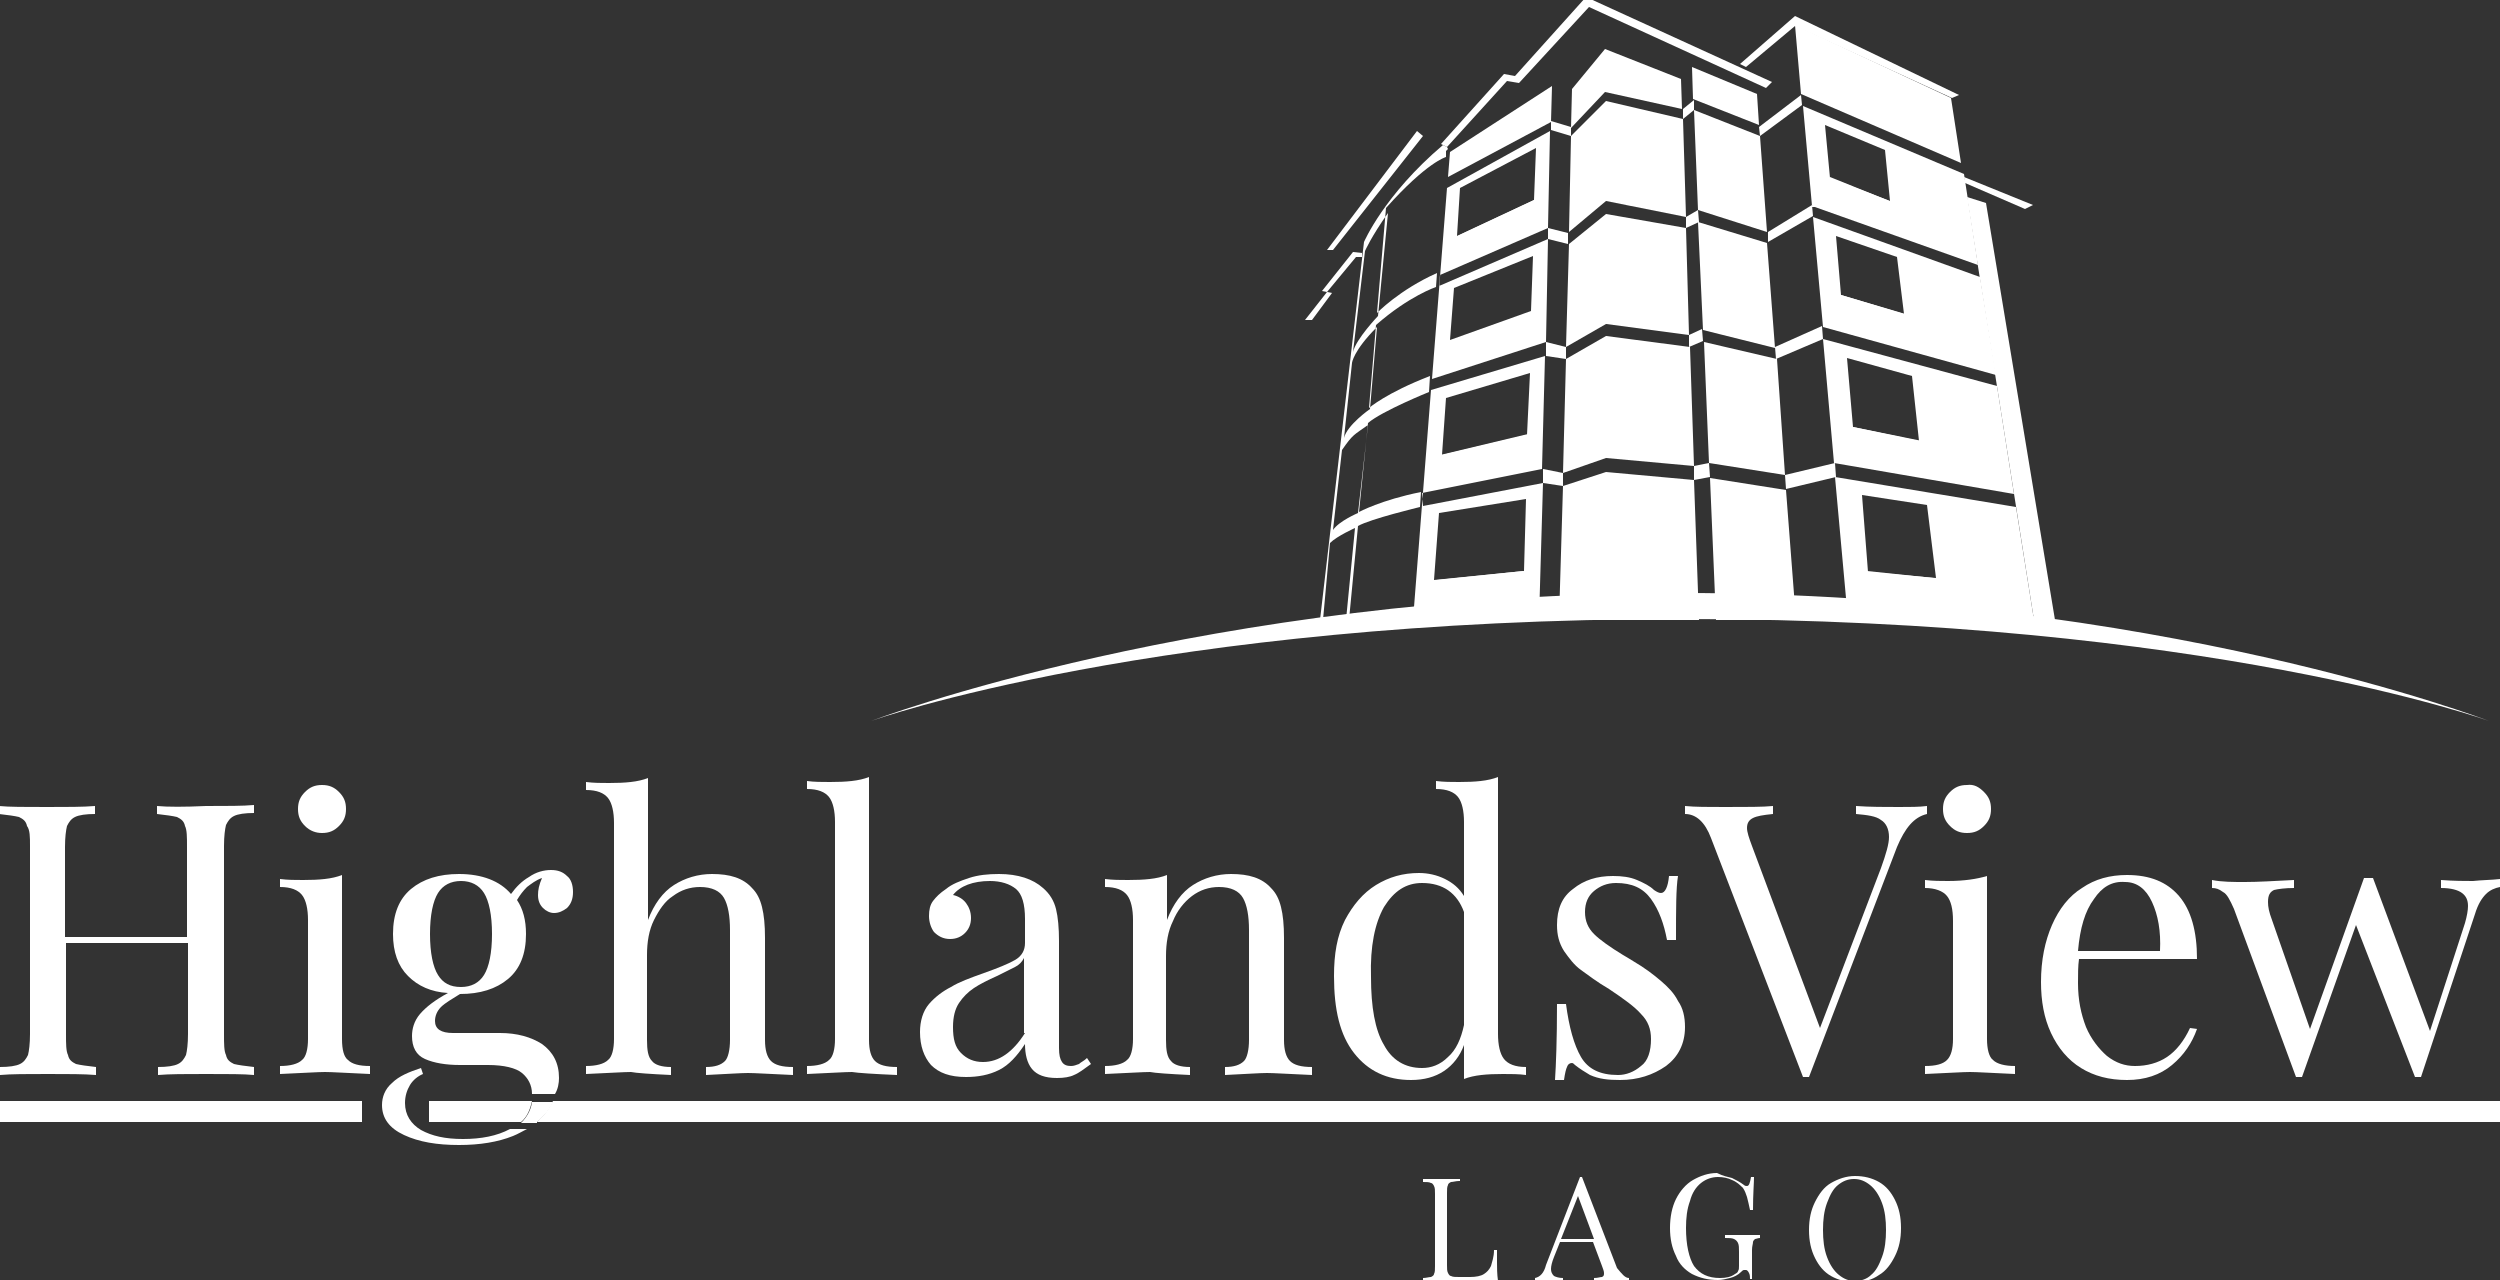 <?xml version="1.0" encoding="utf-8"?>
<!-- Generator: Adobe Illustrator 21.0.2, SVG Export Plug-In . SVG Version: 6.00 Build 0)  -->
<svg version="1.1" id="Layer_1" xmlns="http://www.w3.org/2000/svg" xmlns:xlink="http://www.w3.org/1999/xlink" x="0px" y="0px"
	 viewBox="0 0 250 128" style="enable-background:new 0 0 250 128;" xml:space="preserve">
<rect x="0" y="0" width="250" height="128" fill="#333333" stroke="none"/>
<style type="text/css">
	.st0{fill:#FFFFFF;}
</style>
<g>
	<g>
		<path class="st0" d="M145.9,118.1c-0.3,0-0.6,0.1-0.8,0.1c-0.2,0.1-0.3,0.2-0.3,0.3c-0.1,0.2-0.1,0.4-0.1,0.8v7.2
			c0,0.4,0,0.6,0.1,0.8c0.1,0.2,0.2,0.3,0.3,0.3c0.2,0.1,0.4,0.1,0.8,0.1h1.1c0.6,0,1.1-0.1,1.4-0.3c0.3-0.2,0.5-0.4,0.7-0.8
			c0.1-0.4,0.3-0.9,0.3-1.6h0.3c0,0.3,0,0.7,0,1.2c0,0.5,0,1.2,0.1,1.9c-0.7,0-1.8,0-3.3,0c-1.9,0-3.3,0-4.2,0v-0.3
			c0.3,0,0.6-0.1,0.8-0.1c0.2-0.1,0.3-0.2,0.3-0.3c0.1-0.2,0.1-0.4,0.1-0.8v-7.2c0-0.4,0-0.6-0.1-0.8c-0.1-0.2-0.2-0.3-0.3-0.3
			c-0.2-0.1-0.4-0.1-0.8-0.1v-0.3c0.4,0,1,0,1.9,0c0.8,0,1.4,0,1.8,0V118.1z"/>
		<path class="st0" d="M162.9,127.8v0.3c-0.4,0-0.9,0-1.6,0c-0.8,0-1.4,0-1.9,0v-0.3c0.4,0,0.6-0.1,0.8-0.1c0.2-0.1,0.2-0.2,0.2-0.4
			c0-0.2-0.1-0.4-0.2-0.7l-0.9-2.4H156l-0.6,1.5c-0.2,0.5-0.3,0.9-0.3,1.2c0,0.3,0.1,0.5,0.3,0.7c0.2,0.1,0.5,0.2,0.9,0.2v0.3
			c-0.6,0-1.1,0-1.7,0c-0.4,0-0.8,0-1.1,0v-0.3c0.5-0.1,0.9-0.5,1.1-1.3l3.4-8.8h0.2l3.5,9.1C162.2,127.4,162.5,127.8,162.9,127.8z
			 M159.4,123.9l-1.6-4.3l-1.7,4.3H159.4z"/>
		<path class="st0" d="M173.2,117.8c0.4,0.2,0.8,0.4,1.2,0.7c0.1,0.1,0.2,0.1,0.3,0.1c0.2,0,0.3-0.3,0.4-0.9h0.3
			c0,0.6-0.1,1.7-0.1,3.3H175c-0.1-0.5-0.2-0.9-0.3-1.3c-0.1-0.3-0.2-0.6-0.4-0.9c-0.3-0.3-0.6-0.6-1.1-0.8
			c-0.4-0.2-0.9-0.3-1.4-0.3c-0.6,0-1.2,0.2-1.7,0.6c-0.5,0.4-0.9,1-1.1,1.8c-0.3,0.8-0.4,1.7-0.4,2.7c0,1.7,0.3,3,0.8,3.8
			c0.6,0.8,1.4,1.2,2.6,1.2c0.6,0,1.1-0.1,1.5-0.4c0.2-0.1,0.3-0.2,0.3-0.3c0.1-0.1,0.1-0.3,0.1-0.5v-1.4c0-0.4,0-0.7-0.1-0.9
			c-0.1-0.2-0.2-0.3-0.4-0.4s-0.5-0.1-0.9-0.1v-0.3c0.5,0,1.2,0,2,0c0.7,0,1.2,0,1.5,0v0.3c-0.2,0-0.4,0.1-0.5,0.1
			c-0.1,0.1-0.2,0.2-0.2,0.3c0,0.2-0.1,0.4-0.1,0.8v2.9H175c0-0.2,0-0.4-0.1-0.6c-0.1-0.2-0.2-0.3-0.3-0.3c-0.1,0-0.1,0-0.2,0
			c-0.1,0-0.2,0.1-0.3,0.2c-0.3,0.3-0.7,0.5-1.1,0.6c-0.4,0.1-0.8,0.2-1.2,0.2c-1,0-1.8-0.2-2.6-0.6c-0.7-0.4-1.3-1-1.6-1.8
			c-0.4-0.8-0.6-1.7-0.6-2.8c0-1.1,0.2-2.1,0.6-2.9c0.4-0.8,1-1.5,1.7-1.9c0.7-0.4,1.5-0.7,2.4-0.7
			C172.3,117.6,172.8,117.7,173.2,117.8z"/>
		<path class="st0" d="M187.9,118.2c0.7,0.4,1.2,1,1.6,1.8c0.4,0.8,0.6,1.7,0.6,2.8c0,1.1-0.2,2-0.6,2.8c-0.4,0.8-0.9,1.5-1.6,1.9
			c-0.7,0.5-1.5,0.7-2.4,0.7c-0.9,0-1.7-0.2-2.4-0.6c-0.7-0.4-1.2-1-1.6-1.8c-0.4-0.8-0.6-1.7-0.6-2.8c0-1.1,0.2-2,0.6-2.8
			c0.4-0.8,0.9-1.5,1.6-1.9s1.5-0.7,2.4-0.7C186.4,117.6,187.2,117.8,187.9,118.2z M183.8,118.5c-0.5,0.4-0.8,1-1.1,1.8
			c-0.3,0.8-0.4,1.7-0.4,2.7c0,1,0.1,1.9,0.4,2.7s0.7,1.4,1.2,1.8c0.5,0.4,1,0.6,1.6,0.6c0.6,0,1.2-0.2,1.6-0.6
			c0.5-0.4,0.8-1,1.1-1.8c0.3-0.8,0.4-1.7,0.4-2.7c0-1-0.1-1.9-0.4-2.7c-0.3-0.8-0.7-1.4-1.2-1.8c-0.5-0.4-1-0.6-1.6-0.6
			C184.8,117.9,184.3,118.1,183.8,118.5z"/>
	</g>
	<g>
		<path class="st0" d="M155.1,12.2l-10.3,5.5l0.2-2.5l10.2-6.6L155.1,12.2L155.1,12.2z M154.8,23.9l-0.2,10.3l-11.4,3.7l1.5-19.1
			l10.3-5.7l-0.2,9.7l0,0l-10.8,4.7l-0.1,1.1L154.8,23.9z M145.7,23.6l7.7-3.6l0.2-5.2l-7.6,4L145.7,23.6z M153.3,25.6l-7.9,3.2
			l-0.4,5.2l8.1-2.9L153.3,25.6z M142.3,50.6l12-2.3L153.9,62h-12.6l1.8-23l11.4-3.4l-0.3,11.3l-12,2.4L142.3,50.6z M144.2,45.5
			l8.5-2l0.3-6.2l-8.4,2.5L144.2,45.5z M143.4,58l9-0.9l0.2-7.2l-8.7,1.4L143.4,58z M160.6,20.1l8,1.6l0,0l-0.3-9.8l-7.7-1.8
			l-3.5,3.5l-0.2,9.6L160.6,20.1z M144.7,18.8L144.7,18.8l0.1-1.1L144.7,18.8z M157.1,13.6l0-0.9l-2-0.6l0,0.9L157.1,13.6z
			 M156.8,23.3l-2-0.5l0,1.1l2,0.5L156.8,23.3L156.8,23.3z M156.6,34.7L156.6,34.7l-2-0.5l0,0l0,1.4l2,0.3L156.6,34.7z M156.3,47.3
			l-2-0.4l0,1.4l2,0.3L156.3,47.3L156.3,47.3z M180.1,9.4l-0.6-6.9l15.6,7.3l1,6.5L180.1,9.4z M196.4,17.4l1.4,9.1l-16.6-5.9
			l-0.9-10l0,0L196.4,17.4z M189,20.1l-0.5-5.1l-6-2.5l0.5,5.3L189,20.1z M203.4,62h-18.6l-1.3-14.3l18.1,3L203.4,62z M193.6,57.8
			l-0.9-7.3l-6.5-1l0.6,7.7L193.6,57.8z M198,27.7l1.6,9.8l-17.3-4.8l-1-11L198,27.7z M190.4,31.4l-0.7-5.7l-6.1-2.1l0.5,5.9
			L190.4,31.4z M183.4,46.3l-1.1-12.4l17.4,4.7l1.7,10.8L183.4,46.3z M184.7,35.8l0.6,6.9l6.6,1.4l-0.7-6.5L184.7,35.8z M170.4,34.2
			l0.5,12.1l7.6,1.2l-0.8-11.6L170.4,34.2z M175.7,9.4l-6.5-2.7l0.1,3.2l6.6,2.6L175.7,9.4z M170.3,33l7.2,1.8l-0.8-10.5l-6.9-2.1
			L170.3,33z M176.7,23.2l-0.7-9.6l-6.6-2.6l0.4,10L176.7,23.2z M171.6,62h8l-1-13l-7.6-1.2L171.6,62z M168.2,10.9l-0.1-3l-7.6-3
			l-3.3,4l-0.1,3.9l3.4-3.6L168.2,10.9z M160.6,47.2l-4.3,1.4L155.9,62h4.7h9.3L169.4,48l0,0L160.6,47.2z M168.9,33.5l-0.3-10.7
			l-8-1.4l-3.7,3l-0.3,10.3l4-2.3L168.9,33.5z M160.6,33.6l-4,2.3l-0.3,11.4l4.3-1.5l8.8,0.8L169,34.7L160.6,33.6z M169.4,11l0-1
			l-1.1,0.9l0,1L169.4,11z M180.2,10.5l-0.1-1l-4.2,3.2h0l0.1,0.9L180.2,10.5z M176.8,24.2l4.5-2.6l-0.1-1.1l-4.4,2.7L176.8,24.2z
			 M169.9,22.2l-0.1-1.2l-1.2,0.7l0,1.1L169.9,22.2L169.9,22.2z M168.9,33.5l0,1.2l1.4-0.6l-0.1-1.2L168.9,33.5z M177.6,35.9
			L177.6,35.9l4.7-2l-0.1-1.3l-4.7,2.1L177.6,35.9z M178.5,47.5l0.1,1.4l5-1.2l-0.1-1.4L178.5,47.5z M169.4,46.6l0,1.4l1.6-0.3
			l-0.1-1.4L169.4,46.6z"/>
		<polygon class="st0" points="196.7,19.7 198.6,20.3 205.5,62 203.4,62 		"/>
		<polygon class="st0" points="196.5,18.3 202.5,20.9 203.3,20.5 196.4,17.7 		"/>
		<polygon class="st0" points="174,6.4 174.6,6.7 179.5,2.6 195.2,9.8 195.9,9.5 179.5,1.6 		"/>
		<polygon class="st0" points="144.1,14.4 144.7,14.7 150.7,8.1 151.9,8.3 158.9,0.7 176.6,8.8 177.2,8.2 158.6,-0.3 151.5,7.6 
			150.4,7.4 		"/>
		<path class="st0" d="M144.7,14.7l-0.4-0.2c-5.9,5-7.9,9.7-7.9,9.7L132,62h0.3l0.7-7.7c0.7-0.7,2.5-1.5,2.5-1.5l-0.9,9.2h0.3
			l0.9-9.4c1.2-0.7,6.2-1.9,6.2-1.9l0.1-1.5c-4,0.8-6.2,2-6.2,2l0.9-8.9c1.4-1.2,6.1-3.1,6.1-3.1l0.1-1.6c-4.4,1.7-6.1,3.2-6.1,3.2
			l0.7-8.3c3.3-2.9,6-3.8,6-3.8l0.1-1.4c-3.8,1.7-6,4-6,4l0.9-10.5c4.1-4.6,6-5.1,6-5.1l0-0.6l0.2-0.2L144.7,14.7z M135.8,51.3
			c0,0-1.9,0.8-2.5,1.7l0.9-8c1.1-1.6,1.2-1.5,2.6-2.5L135.8,51.3z M137,40.9c0,0-2.3,1.6-2.6,2.9l0.8-7.5c0,0,0.1-1.2,2.5-3.6
			L137,40.9z M137.8,31.6c0,0-2.2,2.3-2.5,3.6l1.2-10.1c0,0,0.6-1.4,2.3-3.8L137.8,31.6z"/>
		<polygon class="st0" points="141.7,13.1 142.3,13.6 133.3,25 132.7,25 		"/>
		<polygon class="st0" points="136.2,25.7 135.6,25.7 132.7,29.2 133.2,29.3 131.2,32 130.5,32 132.7,29.2 132.2,29.1 135.3,25.2 
			136.2,25.3 		"/>
		<polygon class="st0" points="189.7,20.4 189.3,20.9 182.5,18.3 183,17.7 		"/>
		<polygon class="st0" points="191.2,31.6 190.6,32.3 183.6,30.1 184.1,29.5 		"/>
		<polygon class="st0" points="192.7,44.2 192.1,44.8 184.8,43.3 185.3,42.7 		"/>
		<polygon class="st0" points="145.1,23.9 145.5,24.4 153.6,20.7 153.8,20.2 153.4,20 		"/>
		<polygon class="st0" points="144.4,34.3 144.8,34.7 153.4,31.8 153.6,31.3 153.2,31.2 		"/>
		<polygon class="st0" points="143.6,45.6 144,46.2 153,44.2 153.2,43.6 152.8,43.4 		"/>
		<polygon class="st0" points="194.3,57.9 193.8,58.5 186.4,57.8 186.7,57.1 		"/>
		<polygon class="st0" points="142.7,58.1 143.2,58.6 152.5,57.9 152.7,57.3 152.3,57.1 		"/>
	</g>
	<g>
		<path class="st0" d="M192.7,80.6v0.8c-1.3,0.3-2.2,1.4-3,3.3l-8.8,23h-0.3h-0.3l-9.2-23.9c-0.6-1.6-1.5-2.4-2.6-2.4v-0.8
			c1,0.1,2.3,0.1,4,0.1c2.2,0,3.8,0,4.8-0.1v0.8c-1,0.1-1.6,0.2-2,0.4c-0.4,0.2-0.6,0.5-0.6,1c0,0.4,0.2,1,0.5,1.8l6.8,18.2l6.1-16
			c0.5-1.4,0.8-2.4,0.8-3.1c0-0.8-0.3-1.4-0.8-1.7c-0.5-0.4-1.4-0.5-2.5-0.6v-0.8c1.4,0.1,2.9,0.1,4.3,0.1
			C191,80.7,191.9,80.7,192.7,80.6z"/>
		<path class="st0" d="M198.7,103.9c0,1,0.2,1.8,0.6,2.1c0.4,0.4,1.2,0.6,2.2,0.6v0.8c-2.3-0.1-3.8-0.2-4.5-0.2
			c-0.7,0-2.2,0.1-4.5,0.2v-0.8c1.1,0,1.8-0.2,2.2-0.6c0.4-0.4,0.6-1.1,0.6-2.1V92.1c0-1.2-0.2-2-0.6-2.5c-0.4-0.5-1.2-0.8-2.2-0.8
			v-0.8c0.8,0.1,1.6,0.1,2.3,0.1c1.6,0,2.9-0.2,3.9-0.5V103.9z M198.4,79.2c0.5,0.5,0.7,1,0.7,1.7c0,0.7-0.2,1.2-0.7,1.7
			c-0.5,0.5-1,0.7-1.7,0.7c-0.7,0-1.2-0.2-1.7-0.7c-0.5-0.5-0.7-1-0.7-1.7c0-0.7,0.2-1.2,0.7-1.7c0.5-0.5,1-0.7,1.7-0.7
			C197.4,78.4,197.9,78.7,198.4,79.2z"/>
		<path class="st0" d="M219.7,102.9c-0.5,1.4-1.3,2.6-2.5,3.6c-1.2,1-2.7,1.5-4.5,1.5c-1.8,0-3.3-0.4-4.6-1.2c-1.3-0.8-2.3-2-3-3.5
			c-0.7-1.5-1-3.2-1-5.1c0-2.2,0.4-4.1,1.1-5.7c0.7-1.6,1.7-2.9,3-3.7c1.3-0.9,2.8-1.3,4.5-1.3c2.3,0,4,0.7,5.2,2.1
			c1.2,1.4,1.8,3.5,1.8,6.3h-11.8c-0.1,0.7-0.1,1.5-0.1,2.4c0,1.7,0.3,3.1,0.8,4.4c0.5,1.2,1.3,2.2,2.1,2.9c0.9,0.7,1.8,1,2.8,1
			c1.2,0,2.3-0.3,3.2-0.9c0.9-0.6,1.7-1.6,2.3-2.9L219.7,102.9z M209.4,89.9c-0.9,1.2-1.4,2.9-1.6,5.2h8.2c0.1-2-0.2-3.6-0.8-4.9
			c-0.6-1.3-1.5-2-2.7-2C211.2,88.1,210.2,88.7,209.4,89.9z"/>
		<path class="st0" d="M250,87.9v0.8c-0.5,0.1-1,0.3-1.4,0.7c-0.4,0.4-0.8,1-1.1,2l-5.4,16.3h-0.6l-5.9-15.2l-5.4,15.2h-0.6
			l-6.2-16.8c-0.4-0.9-0.7-1.5-1.1-1.7c-0.4-0.3-0.7-0.4-1.1-0.4v-0.8c1,0.2,2.1,0.2,3.3,0.2c1.3,0,2.9-0.1,4.9-0.2v0.8
			c-0.9,0-1.6,0.1-2,0.2c-0.4,0.2-0.6,0.5-0.6,1.2c0,0.5,0.1,1,0.4,1.8l3.8,10.9l5.4-15.1h0.9l5.7,15.3l3.5-10.8
			c0.2-0.7,0.3-1.3,0.3-1.7c0-0.6-0.2-1-0.6-1.3c-0.4-0.3-1.1-0.5-2.1-0.5v-0.8c1.3,0.1,2.4,0.1,3.2,0.1C248.2,88,249.2,88,250,87.9
			z"/>
	</g>
	<path class="st0" d="M87.1,72.1c0,0,28.5-10.2,81.1-10.2s80.7,10.2,80.7,10.2s-33.1-12.8-80.7-12.8S87.1,72.1,87.1,72.1z"/>
	<g>
		<rect x="0" y="110.1" class="st0" width="36.2" height="2.1"/>
	</g>
	<g>
		<path class="st0" d="M15.7,80.6v0.8c0.9,0.1,1.6,0.2,2,0.3c0.4,0.2,0.7,0.4,0.8,0.9c0.2,0.4,0.2,1.1,0.2,2.1v9H6.5v-9
			c0-1,0.1-1.7,0.2-2.1c0.2-0.4,0.4-0.7,0.8-0.9c0.4-0.2,1.1-0.3,2-0.3v-0.8c-1.2,0.1-2.8,0.1-4.8,0.1c-2.2,0-3.8,0-4.8-0.1v0.8
			c0.9,0.1,1.6,0.2,2,0.3c0.4,0.2,0.7,0.4,0.8,0.9C3,83,3,83.7,3,84.6v18.8c0,1-0.1,1.7-0.2,2.1c-0.2,0.4-0.4,0.7-0.8,0.9
			c-0.4,0.2-1.1,0.3-2,0.3v0.8c1.1-0.1,2.7-0.1,4.8-0.1c2,0,3.6,0,4.8,0.1v-0.8c-0.9-0.1-1.6-0.2-2-0.3c-0.4-0.2-0.7-0.4-0.8-0.9
			c-0.2-0.4-0.2-1.1-0.2-2.1v-9.1h12.2v9.1c0,1-0.1,1.7-0.2,2.1c-0.2,0.4-0.4,0.7-0.8,0.9c-0.4,0.2-1.1,0.3-2,0.3v0.8
			c1.2-0.1,2.7-0.1,4.8-0.1c2.2,0,3.8,0,4.8,0.1v-0.8c-0.9-0.1-1.6-0.2-2-0.3c-0.4-0.2-0.7-0.4-0.8-0.9c-0.2-0.4-0.2-1.1-0.2-2.1
			V84.6c0-1,0.1-1.7,0.2-2.1c0.2-0.4,0.4-0.7,0.8-0.9c0.4-0.2,1.1-0.3,2-0.3v-0.8c-1.1,0.1-2.7,0.1-4.8,0.1
			C18.4,80.7,16.8,80.7,15.7,80.6z"/>
		<path class="st0" d="M32.2,83.3c0.7,0,1.2-0.2,1.7-0.7c0.5-0.5,0.7-1,0.7-1.7c0-0.7-0.2-1.2-0.7-1.7c-0.5-0.5-1-0.7-1.7-0.7
			c-0.7,0-1.2,0.2-1.7,0.7c-0.5,0.5-0.7,1-0.7,1.7c0,0.7,0.2,1.2,0.7,1.7C31,83.1,31.6,83.3,32.2,83.3z"/>
		<path class="st0" d="M34.2,103.9V87.5c-1,0.4-2.3,0.5-3.9,0.5c-0.8,0-1.5,0-2.3-0.1v0.8c1.1,0,1.8,0.3,2.2,0.8
			c0.4,0.5,0.6,1.4,0.6,2.5v11.9c0,1-0.2,1.8-0.6,2.1c-0.4,0.4-1.2,0.6-2.2,0.6v0.8c2.3-0.1,3.8-0.2,4.5-0.2c0.7,0,2.2,0.1,4.5,0.2
			v-0.8c-1.1,0-1.8-0.2-2.2-0.6C34.4,105.7,34.2,105,34.2,103.9z"/>
		<path class="st0" d="M46.3,113.9c-1.8,0-3.1-0.3-4.2-0.9c-1-0.6-1.6-1.5-1.6-2.7c0-0.7,0.2-1.3,0.5-1.8c0.3-0.5,0.8-0.9,1.3-1.1
			l-0.2-0.6c-1.2,0.4-2.2,0.8-2.9,1.5c-0.7,0.6-1,1.4-1,2.2c0,1.3,0.7,2.3,2.2,3c1.5,0.7,3.3,1,5.5,1c2.1,0,3.9-0.3,5.4-0.9
			c0.5-0.2,1-0.5,1.4-0.7h-1.7C49.7,113.6,48.1,113.9,46.3,113.9z"/>
		<path class="st0" d="M55.9,107.8c0-1.5-0.6-2.6-1.7-3.4c-1.1-0.7-2.5-1.1-4.2-1.1h-4.7c-1.2,0-1.8-0.4-1.8-1.2
			c0-0.5,0.2-1,0.6-1.4c0.4-0.4,1.1-0.8,1.9-1.3h0c2,0,3.6-0.5,4.8-1.5c1.2-1,1.8-2.5,1.8-4.5c0-1.4-0.3-2.5-0.9-3.4
			c0.3-0.5,0.6-0.9,1-1.3c0.4-0.3,0.9-0.7,1.5-0.9c-0.3,0.7-0.4,1.2-0.4,1.7c0,0.6,0.2,1,0.5,1.3c0.3,0.3,0.7,0.5,1.1,0.5
			c0.5,0,0.9-0.2,1.3-0.5c0.4-0.4,0.6-0.9,0.6-1.6c0-0.7-0.2-1.3-0.6-1.6c-0.4-0.4-0.9-0.6-1.6-0.6c-0.7,0-1.5,0.2-2.2,0.7
			c-0.7,0.4-1.3,1-1.8,1.7c-1.1-1.3-2.9-2-5.2-2c-2,0-3.6,0.5-4.8,1.5c-1.2,1-1.8,2.5-1.8,4.5c0,1.8,0.5,3.2,1.5,4.2
			c1,1,2.3,1.6,4,1.7c-1.3,0.7-2.2,1.4-2.8,2.1c-0.6,0.7-0.8,1.5-0.8,2.2c0,1.1,0.4,1.9,1.3,2.3c0.9,0.4,2.1,0.6,3.5,0.6h2.8
			c1.6,0,2.8,0.3,3.4,0.8c0.6,0.5,1,1.2,1,2.1c0,0,0,0,0,0h2.3C55.8,108.9,55.9,108.3,55.9,107.8z M43.8,97.5
			c-0.5-0.8-0.8-2.2-0.8-4.1c0-1.9,0.3-3.3,0.8-4.1c0.5-0.8,1.3-1.2,2.3-1.2c1,0,1.8,0.4,2.3,1.2c0.5,0.8,0.8,2.2,0.8,4.1
			c0,1.9-0.3,3.3-0.8,4.1c-0.5,0.8-1.3,1.2-2.3,1.2C45,98.7,44.3,98.3,43.8,97.5z"/>
		<path class="st0" d="M67.1,107.5v-0.8c-0.9,0-1.6-0.2-1.9-0.6c-0.4-0.4-0.5-1.1-0.5-2.1v-8.5c0-1.3,0.2-2.5,0.7-3.5
			c0.5-1,1.1-1.9,1.9-2.4c0.8-0.6,1.7-0.9,2.7-0.9c1.2,0,2,0.4,2.4,1.1c0.4,0.7,0.6,1.8,0.6,3.2v11c0,1-0.2,1.8-0.5,2.1
			c-0.4,0.4-1,0.6-1.9,0.6v0.8c2.1-0.1,3.5-0.2,4.2-0.2c0.7,0,2.2,0.1,4.5,0.2v-0.8c-1.1,0-1.8-0.2-2.2-0.6
			c-0.4-0.4-0.6-1.1-0.6-2.1V93.8c0-1.3-0.1-2.3-0.3-3.1c-0.2-0.8-0.5-1.4-1-1.9c-0.9-1-2.2-1.4-4-1.4c-1.4,0-2.7,0.4-3.8,1.1
			c-1.1,0.7-2,1.9-2.6,3.5V77.8c-1,0.4-2.3,0.5-3.9,0.5c-0.8,0-1.5,0-2.3-0.1V79c1.1,0,1.8,0.3,2.2,0.8c0.4,0.5,0.6,1.4,0.6,2.5
			v21.6c0,1-0.2,1.8-0.6,2.1c-0.4,0.4-1.2,0.6-2.2,0.6v0.8c2.3-0.1,3.8-0.2,4.5-0.2C63.6,107.3,65,107.4,67.1,107.5z"/>
		<path class="st0" d="M89.7,107.5v-0.8c-1.1,0-1.8-0.2-2.2-0.6c-0.4-0.4-0.6-1.1-0.6-2.1V77.7c-1,0.4-2.3,0.5-3.9,0.5
			c-0.8,0-1.6,0-2.3-0.1v0.8c1.1,0,1.8,0.3,2.2,0.8c0.4,0.5,0.6,1.4,0.6,2.5v21.7c0,1-0.2,1.8-0.6,2.1c-0.4,0.4-1.2,0.6-2.2,0.6v0.8
			c2.3-0.1,3.8-0.2,4.5-0.2C85.8,107.3,87.4,107.4,89.7,107.5z"/>
		<path class="st0" d="M101.5,96c-0.7,0.4-1.7,0.8-3.1,1.3c-1.4,0.5-2.5,0.9-3.3,1.4c-0.8,0.4-1.6,1-2.2,1.7
			c-0.6,0.7-0.9,1.7-0.9,2.8c0,1.4,0.4,2.5,1.1,3.3c0.8,0.8,1.9,1.2,3.5,1.2c1.2,0,2.3-0.2,3.3-0.7c1-0.5,1.8-1.4,2.6-2.6
			c0,1,0.2,1.9,0.7,2.5c0.5,0.6,1.3,0.9,2.5,0.9c0.7,0,1.3-0.1,1.7-0.3c0.5-0.2,1-0.6,1.7-1.1l-0.4-0.6c-0.3,0.3-0.6,0.4-0.8,0.6
			c-0.3,0.1-0.5,0.2-0.8,0.2c-0.4,0-0.7-0.1-0.9-0.4c-0.2-0.3-0.3-0.7-0.3-1.4V94.1c0-1.3-0.1-2.4-0.3-3.2c-0.2-0.8-0.6-1.5-1.3-2.1
			c-1-0.9-2.5-1.4-4.4-1.4c-1.1,0-2.1,0.1-3,0.4c-0.9,0.3-1.7,0.6-2.3,1.1c-0.6,0.4-1,0.8-1.3,1.2c-0.3,0.4-0.4,0.9-0.4,1.5
			c0,0.6,0.2,1.2,0.5,1.6c0.4,0.4,0.9,0.7,1.6,0.7c0.6,0,1.1-0.2,1.5-0.6c0.4-0.4,0.6-0.9,0.6-1.5c0-0.6-0.2-1.1-0.5-1.5
			c-0.3-0.4-0.8-0.7-1.3-0.8c0.7-0.9,2-1.4,3.7-1.4c1.1,0,2,0.3,2.6,0.8c0.6,0.5,0.9,1.5,0.9,3v2.4C102.5,95,102.2,95.6,101.5,96z
			 M102.5,103.3c-1.2,1.9-2.6,2.9-4.2,2.9c-0.9,0-1.6-0.3-2.2-0.9c-0.6-0.6-0.8-1.4-0.8-2.6c0-1,0.2-1.8,0.6-2.4
			c0.4-0.6,0.9-1.1,1.5-1.5c0.6-0.4,1.4-0.8,2.3-1.2c0.8-0.4,1.4-0.7,1.8-0.9c0.4-0.2,0.7-0.5,0.9-0.9V103.3z"/>
		<path class="st0" d="M119,107.5v-0.8c-0.9,0-1.6-0.2-1.9-0.6c-0.4-0.4-0.5-1.1-0.5-2.1v-8.4c0-1.3,0.2-2.5,0.7-3.5
			c0.4-1,1.1-1.9,1.9-2.5c0.8-0.6,1.7-0.9,2.7-0.9c1.2,0,2,0.4,2.4,1.1c0.4,0.7,0.6,1.8,0.6,3.2v11c0,1-0.2,1.8-0.5,2.1
			c-0.4,0.4-1,0.6-1.9,0.6v0.8c2.1-0.1,3.5-0.2,4.2-0.2c0.7,0,2.2,0.1,4.5,0.2v-0.8c-1.1,0-1.8-0.2-2.2-0.6
			c-0.4-0.4-0.6-1.1-0.6-2.1V93.8c0-1.3-0.1-2.3-0.3-3.1c-0.2-0.8-0.5-1.4-1-1.9c-0.9-1-2.2-1.4-4-1.4c-1.4,0-2.7,0.4-3.8,1.1
			c-1.1,0.7-2,1.9-2.6,3.5v-4.5c-1,0.4-2.3,0.5-3.9,0.5c-0.8,0-1.5,0-2.3-0.1v0.8c1.1,0,1.8,0.3,2.2,0.8c0.4,0.5,0.6,1.4,0.6,2.5
			v11.9c0,1-0.2,1.8-0.6,2.1c-0.4,0.4-1.2,0.6-2.2,0.6v0.8c2.3-0.1,3.8-0.2,4.5-0.2C115.5,107.3,116.9,107.4,119,107.5z"/>
		<path class="st0" d="M141.1,108c1.3,0,2.4-0.3,3.3-0.9c0.9-0.6,1.6-1.5,2-2.6v3.4c1-0.4,2.3-0.5,3.9-0.5c0.8,0,1.6,0,2.3,0.1v-0.8
			c-1.1,0-1.8-0.3-2.2-0.8c-0.4-0.5-0.6-1.4-0.6-2.5V77.7c-1,0.4-2.3,0.5-3.9,0.5c-0.8,0-1.5,0-2.3-0.1v0.8c1.1,0,1.8,0.3,2.2,0.8
			c0.4,0.5,0.6,1.4,0.6,2.5v7.4c-0.5-0.8-1.1-1.3-1.9-1.7c-0.8-0.4-1.7-0.6-2.6-0.6c-1.6,0-3,0.4-4.3,1.2c-1.3,0.8-2.3,2-3.1,3.5
			c-0.8,1.6-1.1,3.4-1.1,5.6c0,3.4,0.6,5.9,2,7.7C136.8,107.1,138.7,108,141.1,108z M138.4,90.7c1-1.6,2.2-2.4,3.8-2.4
			c2.1,0,3.5,1,4.2,2.9v11.3c-0.3,1.4-0.8,2.5-1.6,3.2c-0.8,0.8-1.7,1.1-2.6,1.1c-1.7,0-3-0.8-3.8-2.3c-0.9-1.5-1.3-3.8-1.3-6.8
			C137,94.6,137.5,92.3,138.4,90.7z"/>
		<path class="st0" d="M156.7,106.7c0.1-0.3,0.3-0.4,0.5-0.4c0.1,0,0.2,0.1,0.3,0.2c0.5,0.4,1,0.7,1.5,1c0.9,0.4,1.8,0.5,3,0.5
			c1.8,0,3.3-0.5,4.6-1.4c1.2-0.9,1.9-2.2,1.9-3.9c0-1-0.2-1.9-0.7-2.6c-0.4-0.8-1-1.4-1.7-2c-0.7-0.6-1.6-1.3-2.8-2
			c-0.5-0.3-0.8-0.5-1-0.6c-1.3-0.8-2.3-1.5-2.9-2.1c-0.6-0.6-0.9-1.3-0.9-2.2c0-0.9,0.3-1.6,0.9-2.1c0.6-0.5,1.3-0.8,2.2-0.8
			c1.6,0,2.7,0.5,3.5,1.6c0.8,1.1,1.3,2.5,1.6,4.1h0.9c0-3.1,0-5.2,0.2-6.4h-0.9c-0.1,1.1-0.4,1.7-0.8,1.7c-0.2,0-0.4-0.1-0.7-0.3
			c-0.4-0.4-1-0.7-1.7-1c-0.7-0.3-1.5-0.4-2.4-0.4c-1.6,0-2.9,0.4-4,1.3c-1.1,0.8-1.6,2-1.6,3.6c0,1,0.2,1.8,0.7,2.6
			c0.5,0.7,1,1.4,1.7,1.9c0.7,0.5,1.6,1.2,2.8,1.9c1.5,1,2.6,1.8,3.2,2.5c0.7,0.7,1,1.5,1,2.5c0,1.2-0.3,2.2-1,2.7
			c-0.7,0.6-1.5,0.9-2.3,0.9c-1.8,0-3-0.6-3.7-1.8c-0.7-1.2-1.2-3-1.5-5.3h-0.9c0,3.6-0.1,6.1-0.2,7.6h0.9
			C156.5,107.3,156.6,106.9,156.7,106.7z"/>
		<path class="st0" d="M42.9,112.2h9.2c0.6-0.5,0.9-1.2,1.1-2.1H42.9V112.2z"/>
		<path class="st0" d="M53.7,112.2H250v-2.1H55.3c-0.2,0.4-0.4,0.7-0.6,1C54.4,111.5,54.1,111.8,53.7,112.2z"/>
		<path class="st0" d="M53.7,112.2c0.4-0.3,0.7-0.7,1-1c0.2-0.3,0.5-0.7,0.6-1h-2.1c-0.1,0.8-0.5,1.5-1.1,2.1H53.7z"/>
	</g>
</g>
</svg>
